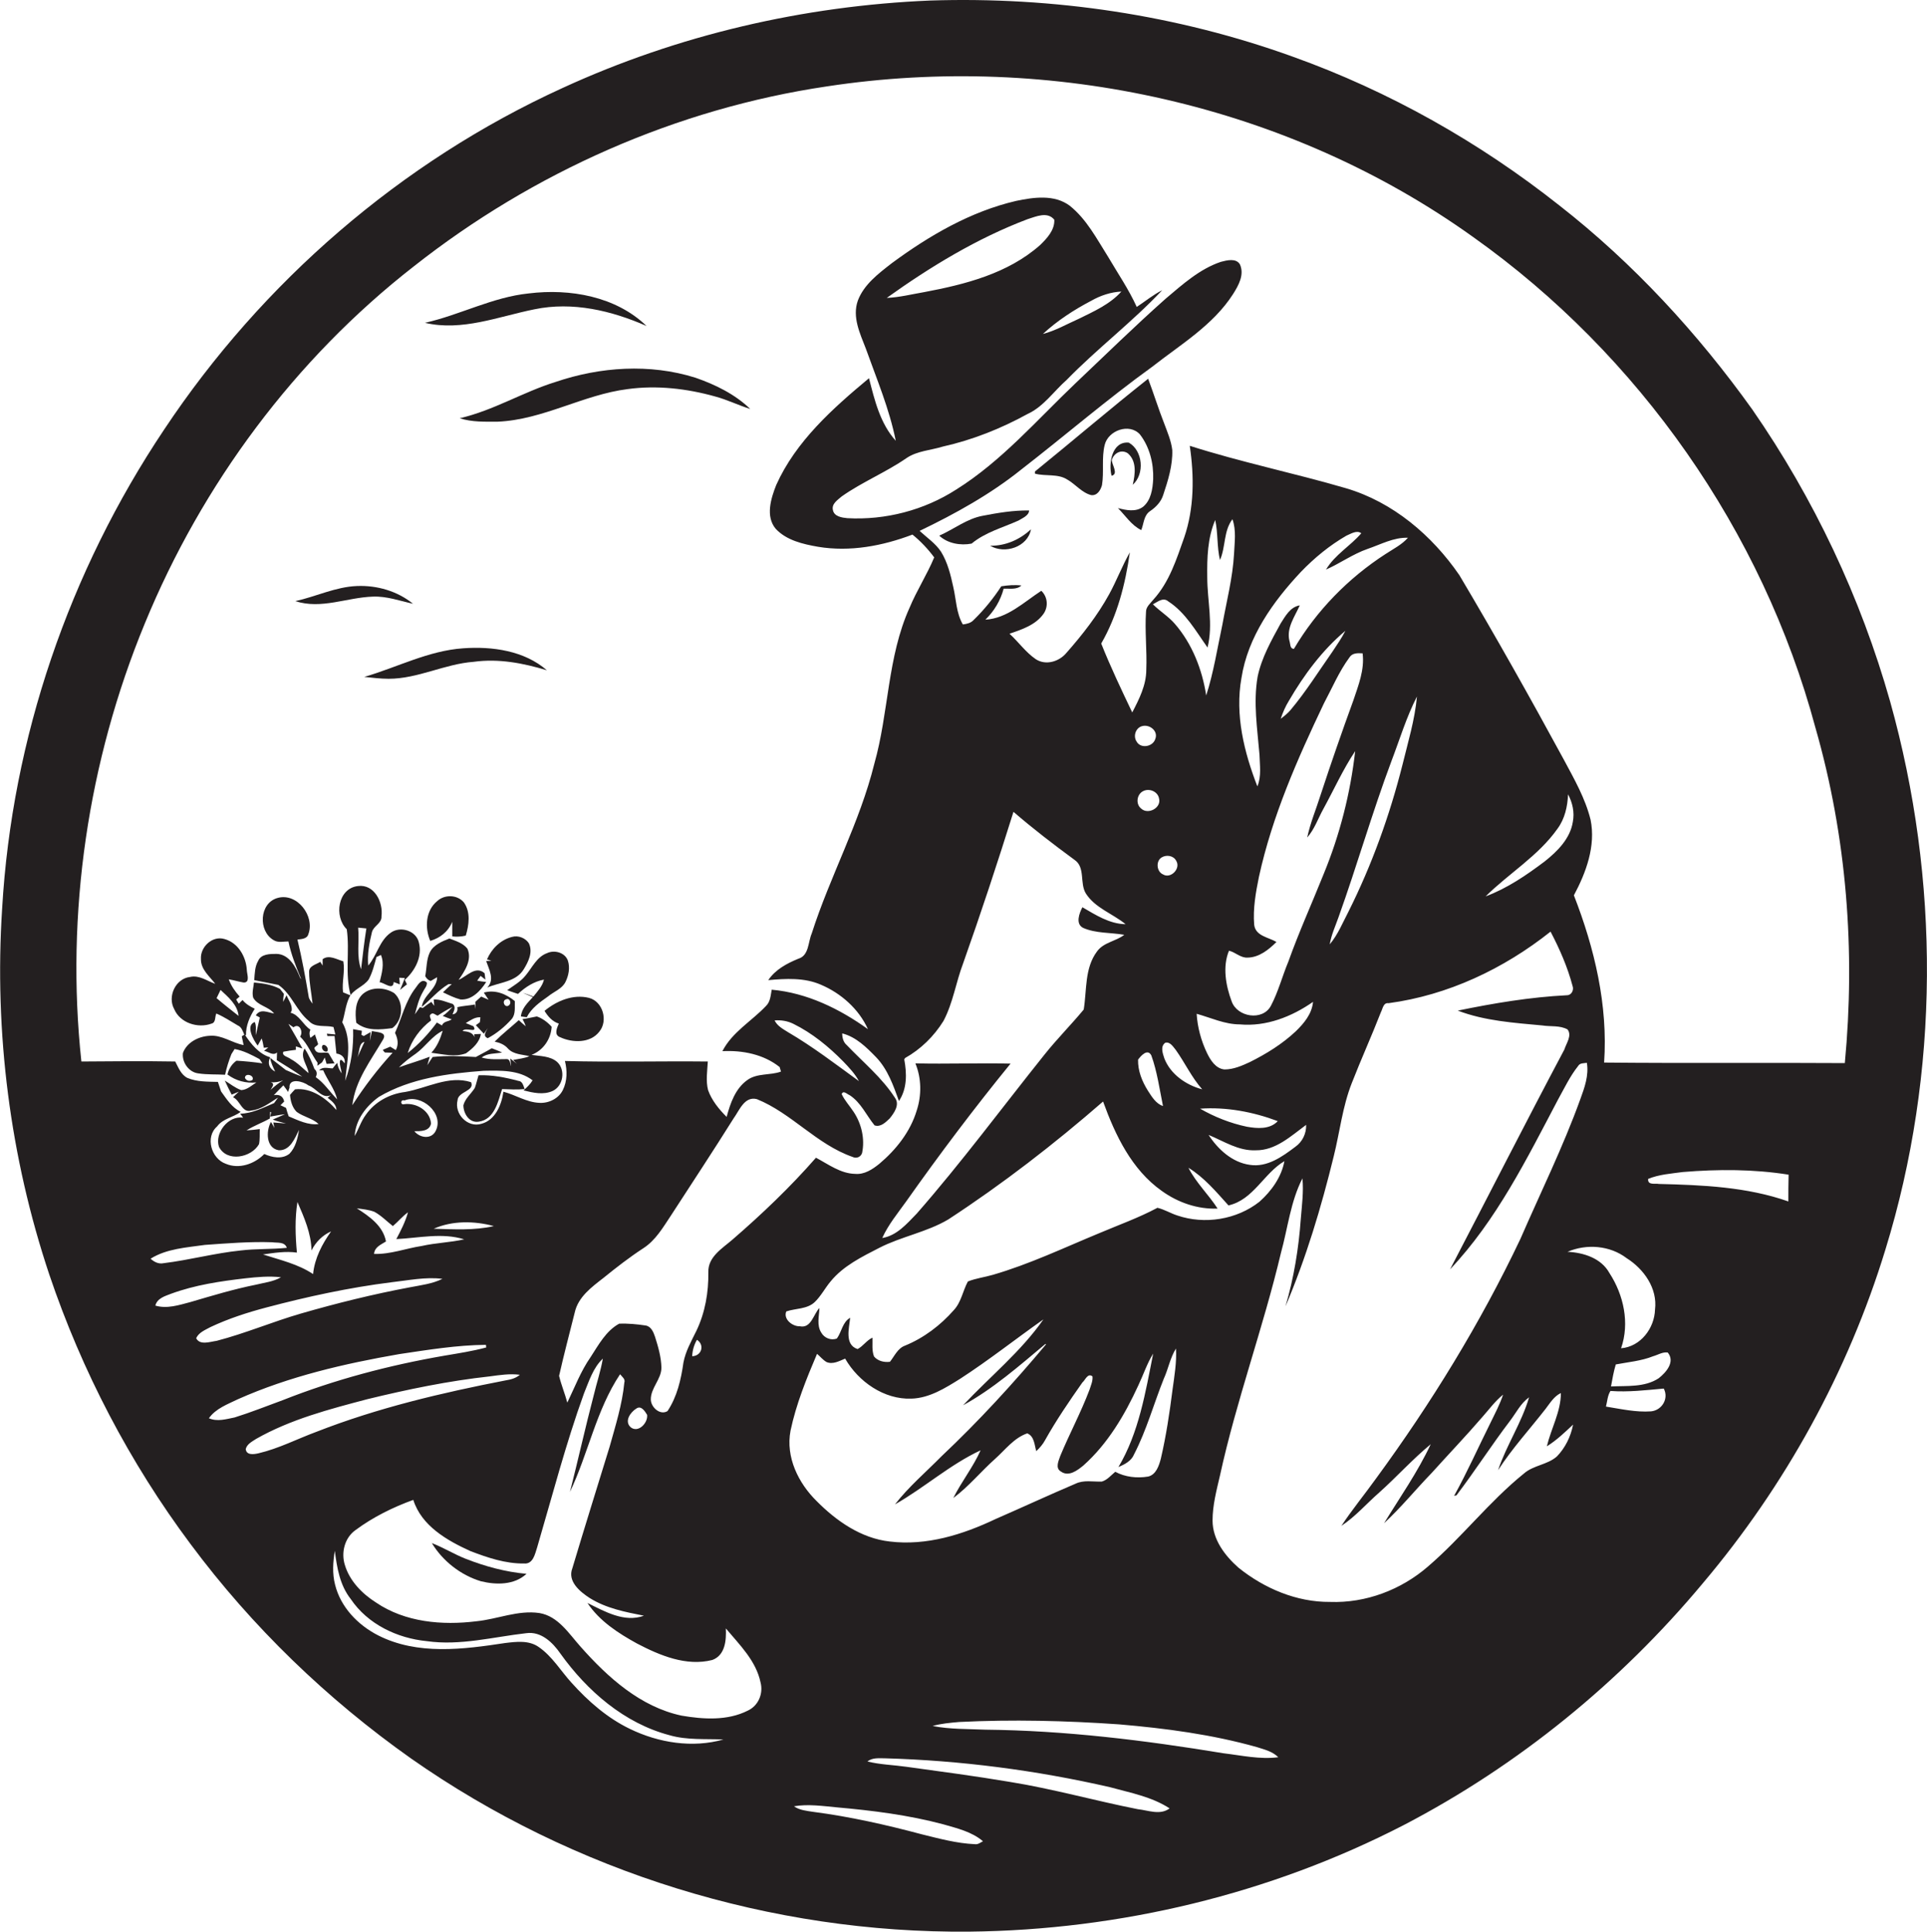 <?xml version="1.0" encoding="utf-8"?>
<!-- Generator: Adobe Illustrator 19.2.0, SVG Export Plug-In . SVG Version: 6.00 Build 0)  -->
<svg version="1.1" id="Layer_1" xmlns="http://www.w3.org/2000/svg" xmlns:xlink="http://www.w3.org/1999/xlink" x="0px" y="0px"
	 viewBox="0 0 726.9 728.8" enable-background="new 0 0 726.9 728.8" xml:space="preserve">
<g>
	<path fill="#231F20" d="M713,264.7c-11.1-39.3-28.8-76.7-52-110.2c-20.6-28.8-44.9-55.2-72.8-77c-30.2-23.9-64.2-43.1-100.5-56.1
		C444,5.6,397.2-1.3,350.9,0.2c-47.8,2-95.2,13-138.7,33C151.3,61,98.9,106.4,61.9,162.1C26.1,215.6,4.5,278.6,0.8,342.9
		c-3,46.6,3,93.7,17.8,138c12.3,36.4,30.3,70.9,53.3,101.7c23.2,31.2,51.5,58.5,83.2,80.9c61.2,42.9,135.9,66,210.6,65.3
		c56.7-0.6,113.4-14.2,163.8-40.2c43.2-22.5,81.6-53.8,112.8-91.2c31.1-36.8,54.8-79.8,68.9-125.9
		C731.8,404.7,731.8,331.9,713,264.7z M112.2,453.5c2.5,5.8,5.2,11.8,5.3,18.3c1.6-3.2,4.2-5.8,7.4-7.2c-3.4,4.8-6.2,10.1-6.8,16.1
		c-5.7-3.8-12.4-5.3-18.9-7.4c4.2-0.6,8.5-1.3,12.8-0.7C111.4,466.2,111.2,459.7,112.2,453.5z M103.3,413.2c1.2-1.3,2.4-2.5,3.6-3.7
		c0.6,0.8,1.2,1.6,1.8,2.5c0.1-0.4,0.3-1.2,0.5-1.6c-0.3-3.9,5.2-2.4,7.1-0.9c3,1,5.2,5.3,8.5,3.7l-1.2,1c1.5,1.2,3.3,2.5,3.3,4.6
		c-3.8-4.4-9.5-8.5-15.6-7.8c-0.5,0.5-1.4,1.5-1.9,2.1c0.2,2.3,0.8,4.7,2.5,6.4c2.6,1.9,5.9,2.4,8.3,4.6c-4,0.5-7.7-1.4-11.3-2.9
		c-0.4-1.1-0.7-2.1-1-3.2c-0.5-0.3-1.6-0.7-2.1-1c0.5-0.5,0.9-0.9,1.4-1.4C106.8,413.7,105.5,412.8,103.3,413.2z M102.1,408.3
		c1.6,0.2,3.2-0.1,4.7-0.7c-1.7,1-3.3,2.3-4.7,3.6C102.6,410.1,103.9,408.9,102.1,408.3z M90.8,471.8c-9.8,1-19.3,3.6-29.1,4.8
		c-1.9,0.4-3.6-0.5-4.9-1.7c6.1-3.8,13.5-4.2,20.5-5.2c8.5-0.6,17-1.3,25.4-1c1.9,0.3,4.7-0.3,5.5,2.1
		C102.4,471.4,96.5,471.1,90.8,471.8z M71.7,491.3c-4.2,1.1-8.7,2.6-13.1,1.3c0.7-2.8,3.7-3.6,6-4.5c9-3.3,18.5-4.7,28-5.8
		c4.4-0.5,8.9-0.9,13.4-0.4c-2.9,1.7-6.2,2-9.4,2.8C88.1,486.4,79.9,488.9,71.7,491.3z M74,504.9c1-2.2,3.4-3.1,5.4-4.2
		c6.8-3.2,13.9-5.5,21.1-7.4c15.5-4.1,31.2-7.5,47.1-9.5c6.4-0.7,12.8-2.1,19.3-1.3c-3.8,1.9-8.2,2.4-12.3,3.2
		c-13.9,2.6-27.6,6-41.1,9.9c-10.7,3.1-21,7.5-31.8,10.3C79.3,506.2,75.4,507.7,74,504.9z M164.4,426.6c-1.6,3.4-6,2.8-8.1,0.2
		c2.3,0,5.7,0.1,6.3-2.9c-0.4-4.9-5.6-7.9-10.1-7.3c-1.5,0.5-1.6-1.9,0.1-1.4C158.9,412.6,167.6,420,164.4,426.6z M186.3,462.6
		c-7.4,1.7-15.2,1.2-22.7,1C170.6,460.5,178.9,460.6,186.3,462.6z M153.9,457.4c-1,3.6-2.7,6.9-4.4,10.1c8.5-0.4,17.3-2.5,25.6,0.1
		c-5.3,1.2-10.7,1.3-16,2.5c-6,0.9-11.8,3.2-18,3c0.2-2.6,2.6-3.5,4.5-4.7c-1.1-5.9-6.3-9.5-11-12.5c2.2,0.3,4.5,0.5,6.6,1.3
		c2.6,1.4,4.7,3.6,7,5.4C150.2,460.9,151.8,458.9,153.9,457.4z M78.8,535.1c2.6-3.7,7.1-5.3,11-7.2c19.3-8.6,40.1-13.4,60.8-17
		c10.8-1.6,21.7-3.4,32.7-3.5c0,0.3,0.1,0.7,0.1,1c-5.2,1.4-10.5,2.2-15.8,3.1c-20.8,3.6-41.3,9-61,16.8c-6,2.2-12,4.6-18.1,6.5
		C85.4,535.4,82,536.5,78.8,535.1z M97.6,548.3c-1.7,0.4-4.7,0.9-4.9-1.6c0.5-1.9,2.4-2.8,3.9-3.8c13-7.4,27.6-11.2,42-15
		c15.2-3.7,30.6-6.9,46.2-8.6c3.7-0.5,7.5-1.1,11.3-0.6c-1.5,1.3-3.4,1.8-5.3,2.1c-24.2,4.7-48.4,10.4-71.4,19.4
		C112.1,542.9,105.2,546.5,97.6,548.3z M237.6,652.3c-8.5-4.1-15.7-10.4-22-17.4c-4.1-4.5-7.3-10-12.4-13.5c-3.7-2.6-8.4-2-12.6-1.5
		c-15.8,2.4-33.1,4.7-48-2.9c-7.6-3.9-14.1-10.6-16.2-19.1c-1.1-4.2-0.8-8.6-0.1-12.8c0.8,6.4,1.9,13,6,18.2
		c6.4,9.5,17.5,14.8,28.7,15.9c12.6,1.8,25.1-1.6,37.5-3c5.6-0.8,10,3.5,12.9,7.7c10.1,14.1,24.1,26.3,41.2,30.8
		c6.6,1.9,13.5,1.3,20.3,1.6C261.3,659.6,248.5,657.6,237.6,652.3z M282.1,645.4c-7.7,3.9-16.8,3.3-25,1.9
		c-15.5-3.3-27.8-14.4-38-25.9c-4.5-5-8.5-11.6-15.6-12.8c-8.1-1.2-15.8,2.3-23.8,3.1c-12.9,1.6-26.9,0.4-37.9-7.1
		c-5.2-3.3-9.9-8.1-11.7-14.1c-1.5-4.7-0.1-10.3,4-13.2c6.6-4.9,14.1-8.6,21.8-11.4c3.1,9.8,12.7,15.3,21.5,19.3
		c6.5,2.5,13.3,4.8,20.3,4.7c3.4,0.3,4.1-3.6,4.9-6c5.7-19.4,10.8-39.1,17.7-58.2c1.9-4.6,3.4-9.6,7.1-13.1
		c-0.8,4.7-2.3,9.1-3.4,13.7c-3.2,12.2-5.9,24.4-9,36.6c6.9-14.5,9.9-30.9,18.9-44.4c0.7,0.9,2.1,1.8,1.6,3.2
		c-0.8,8.2-3.3,16.1-5.5,24c-4.7,15.3-9.5,30.6-14.1,46c-1.9,4.9,2.8,8.8,6.5,11.2c6.2,3.9,13.4,5.3,20.5,6.7
		c-7.4,2.7-14.8-1.6-21.3-4.8c4.5,6.8,11.6,11.4,18.7,15.3c8.6,4.5,18.6,8.7,28.4,6.2c4.9-1.8,5.3-7.5,5.1-11.9
		c5.2,6.2,11.4,12.2,13.1,20.4C288,639.1,286,643.6,282.1,645.4z M322,419.5c-1.5-2.3-3.4-4.3-4.5-6.7c0.6-1.6,2.1,0.1,3,0.4
		c4.3,2.8,6.3,7.6,9.4,11.4c2.3,0.8,4.2-1.2,5.7-2.6c1.7-2.1,3.9-5.2,2-7.8c-4.9-7.6-12-13.4-18.2-19.9c-1.3-1.1-1.7-2.8-1.7-4.4
		c5.2,1.3,9.2,5.3,12.8,9c4.4,4.6,6.5,10.7,8.6,16.5c3.1-4.6,3-10.4,2-15.7l0.3-0.5c5.9-3.3,10.9-8.2,14.5-14
		c3.6-6.8,4.7-14.6,7.4-21.7c6.7-18.9,13-38,19-57.2c7.4,6.4,15.1,12.3,23,18.1c4.2,2.8,1.9,8.8,4.3,12.7c3.5,5.5,10.1,7.6,15,11.6
		c-6.1-0.1-11.3-3.5-16.3-6.4c-1.2,2.3-2.7,6.3,0.3,7.8c4.8,2.1,10.3,1.7,15.5,2.6c-3.2,2.5-7.8,2.8-10.3,6.3
		c-4.7,6.3-3.8,14.5-5,21.9c-4.8,5.8-10.1,11.1-14.8,17c-16,20-31.3,40.7-48.2,60c-3.7,3.8-7.5,8.3-13,9.2c2.3-5.1,5.9-9.4,9.1-13.9
		c12.5-17.7,25.6-35.1,39.3-51.9c-12-0.3-23.9,0.2-35.9-0.1c2.3,5.6,2.4,12,0.5,17.8c-2.4,8-7.8,14.8-14.1,20.1
		c-2.6,2.1-5.6,4.1-9.1,3.8c-5.5-0.1-10.1-3.6-14.8-6.1c-9.7,11.1-20.4,21.3-31.5,30.9c-3.8,3.3-9.3,6.5-9.1,12.3
		c0.1,7.6-1.2,15.2-4.5,22.1c-1.9,3.9-4.1,7.7-4.9,12c-0.9,6.4-2.4,12.9-6,18.3c-2.8,1.7-6.2-1.4-6.3-4.3c-0.1-4.4,4-7.7,4-12.1
		c-0.1-4-1.2-7.8-2.4-11.6c-0.6-1.8-1.5-4-3.6-4.3c-3.3-0.5-6.6-0.8-9.9-0.7c-5,2.7-7.8,8-10.8,12.6c-3.7,5.3-6,11.4-8.8,17.2
		c-0.9-3.4-2.3-6.7-3.1-10.1c1.8-8,3.9-15.9,5.9-23.9c1.3-5.9,6.4-9.6,10.9-13.1c4.8-3.9,9.7-7.7,14.9-11.1c4.7-3,7.5-7.9,10.5-12.4
		c7.9-12.2,15.9-24.3,23.6-36.6c2.2-3,4.1-8.5,8.8-7.3c13.1,5.3,22.6,17.1,36.1,21.8c1.4,0.7,3.1,0.1,3.6-1.5
		C326.3,429.7,325,424,322,419.5z M297.2,389.4c-1.9-1.2-4-2.3-5-4.4c2.4-0.2,4.9,0.2,7.1,1.3c7.1,3.5,13.3,8.6,18.8,14.2
		c2.2,2.3,4.4,4.6,5.9,7.4C315.2,401.5,306.6,394.9,297.2,389.4z M261.1,511.7c0.1-2.2,0.7-4.3,1.8-6.2
		C265.9,507.4,264.7,511.6,261.1,511.7z M237.9,538.5c-2.5-2.3-0.1-5.7,2.2-7.1c1.8-1.2,3.2,1.1,4,2.4
		C244.5,536.8,240.8,540.8,237.9,538.5z M296.6,494.8c3.5-1.2,7.8-0.8,10.7-3.5c2.4-2.3,3.9-5.3,6-7.8c4.8-5.9,11.8-9.3,18.4-12.7
		c8.4-4.3,17.9-5.9,26-10.7c20.5-13.4,39.9-28.4,58.4-44.5c4.6,12.7,10.8,25.7,22.1,33.7c6.1,4.4,13.5,7,21.1,6.7
		c-3.4-5.3-8.1-9.7-11-15.4c5.9,3.6,10.5,9.1,15.1,14.2c9.4-2.1,13.3-12.1,21.1-16.7c-1.1,6-4.9,11.3-9.4,15.3
		c-8.6,6.8-20.7,8.7-31,5.2c-2.5-0.8-4.9-2.3-7.5-2.9c-7.1,3.8-14.7,6.5-22,9.6c-13.3,5.5-26.3,11.7-40.1,15.7
		c-3.1,0.9-6.4,1.3-9.4,2.5c-1.9,3.5-2.5,7.8-5.3,10.8c-5,5.7-11.3,10.5-18.4,13.4c-2.8,1-4,4-5.7,6.1c-2.2,0.3-4.6-0.3-6-2
		c-0.9-2.3-0.5-4.8-0.6-7.1c-2.2,1-3.5,3.2-5.6,4.3c-5-1.6-3.2-7.9-2.8-11.8c-2.9,1.6-3.2,5.3-5,7.8c-2.2,0.9-4.8-0.2-5.9-2.2
		c-1.8-2.8-0.8-6.2-0.7-9.3c-2.3,2.4-3.1,7.8-7.4,6.9C298.9,500.5,295.4,497.7,296.6,494.8z M455.4,217.8c-0.1-7.3,0.1-14.8,3-21.6
		c1.1,5,0.6,10.1,1.8,15.1c2.2-5,1.3-10.9,4.7-15.4c1.5,4.2,0.8,8.7,0.6,13.1c-0.5,9-2.8,17.8-4.4,26.7c-1.9,8.9-3.3,18-6.1,26.7
		c-1.5-9.8-5.3-19.5-11.8-27c-2.4-2.8-5.7-4.8-8.3-7.4c1.8-0.9,3.8-2.8,5.8-1.1c6.5,4.2,10.4,11.2,14.8,17.4
		C457.7,235.6,455.4,226.6,455.4,217.8z M515.9,207.1c5-1.7,9.8-4.4,15.2-4.2c-2.3,2.6-5.5,4.2-8.4,6.1
		c-14.1,9.1-26.1,21.4-34.6,35.8c-1.6,0-1.3-1.9-1.7-3c-1.2-4.9,2-9.1,3.9-13.4c-3.6,0.6-5.4,4-7.2,6.8c-3.5,6.4-7.2,12.9-8.7,20.1
		c-1.7,9.8-0.1,19.7,0.7,29.4c0.1,4,0.8,8.2-0.8,12c-5-12.9-8.5-27-6-40.9c2.4-15.5,11.9-28.8,22.4-40c5.1-5.3,10.8-10,17.2-13.7
		c1.7-0.7,3.9-2.2,5.6-0.9c-4.1,4.8-10,8.1-13.3,13.7C505.6,212.5,510.4,209,515.9,207.1z M534.5,262.8c-0.8,8.8-3.4,17.3-5.5,25.9
		c-4.8,19-11.5,37.6-20.3,55.2c-2.2,4.2-4,8.7-7.1,12.4c0.6-3.6,2.1-6.8,3.3-10.2c7-19.5,12.7-39.5,20-59
		C528,279,530.5,270.6,534.5,262.8z M507.5,238c-1.4,2.8-3.2,5.3-4.9,7.9c-5.2,7.4-10,15.1-15.8,22c-1.1,1.3-2.4,2.3-3.7,3.3
		c0.8-2.4,1.8-4.7,3.1-6.8C491.9,254.6,498.8,245.3,507.5,238z M470.7,361.3c4.3-0.1,7.9-3,10.8-5.9c-3-1.8-7.9-2.2-8.4-6.5
		c-0.5-6.1,0.6-12.2,1.8-18.1c5-22.9,14.5-44.4,24.5-65.4c3.1-5.8,5.7-12,9.6-17.3c1.1-1.8,3.1-1.7,5-1.6c0.8,6.2-1.6,12.1-3.5,17.8
		c-4.3,11.8-8.4,23.6-12.3,35.5c-1.7,5.4-3.9,10.6-5.1,16.2c2.8-3.2,4.1-7.2,6.1-10.8c4-7.3,7.4-14.9,12-21.8
		c-1.8,15.9-5.8,31.6-11.9,46.4c-4.4,11-9.3,21.8-13.3,33c-2.3,5.5-3.8,11.4-6.6,16.7c-3.1,5.8-12.7,4.3-14.8-1.7
		c-2.2-5.9-3.5-13.1-1-19.1C466.1,359.3,468,361.5,470.7,361.3z M430.5,305.1c-2.2-1.7-1.7-5.4,0.7-6.6c2.3-1.2,5.5,0.1,6,2.7
		C438.2,304.8,433.1,307.5,430.5,305.1z M438.2,323.5c1.8-1.1,4.5-0.7,5.5,1.3c1.8,2.9-2.1,6.9-5,5.1
		C436.3,328.9,435.9,324.9,438.2,323.5z M434.3,398.2c2.2,6.1,3.1,12.7,4.4,19.1c-2.7-0.9-4.2-3.5-5.7-5.8
		c-2.2-3.5-3.8-7.5-3.7-11.7C430.4,398.3,432.9,395.5,434.3,398.2z M439.6,393.4c1.8-0.4,2.9,1.5,3.9,2.7c3.5,4.9,6,10.4,10,14.9
		c-6.1-1.6-12-5.7-14.3-11.7C438.6,397.4,437.6,394.8,439.6,393.4z M482,423c-3,3.2-7.8,2.8-11.7,2.1c-6.2-1.3-12.2-3.7-17.6-6.8
		C462.6,417.6,472.7,419.5,482,423z M473.7,434c7.5,0.1,13.3-5.4,19-9.6c0.1,3.3-1.4,6.4-4.1,8.3c-4.9,3.7-10.6,7.8-17.1,6.8
		c-6.7-0.9-12.1-5.9-15.6-11.3C461.7,430.6,467.2,434.3,473.7,434z M488.8,389.1c-5.1,4.8-11.1,8.5-17.3,11.6
		c-3,1.4-6.2,2.8-9.6,2.8c-3.3-0.3-5.3-3.5-6.6-6.2c-2.2-4.6-3.6-9.7-3.9-14.8c5.4,1.5,10.6,4,16.3,4c9.9,0.9,19.6-2.9,27.6-8.5
		C494.9,382.5,491.9,386.1,488.8,389.1z M435.8,278.8c-0.9,3-5.6,3.8-7.1,0.9c-1.3-2-0.3-5,2-5.7C433.6,273.1,437,275.8,435.8,278.8
		z M298.2,539.8c2.1-10,6-19.6,10-29c1.2,1,2.2,2.3,3.6,3.1c2.4,1,4.8-0.4,7-1.3c5,8.7,14.7,15.5,25,15.1c6.8-0.2,12.8-4,18.4-7.5
		c10.8-7,20.9-15,31.4-22.4c-8.5,12.2-20.2,21.6-30.3,32.4c11.3-6.2,21.1-14.8,31-23.1l0.3,0.1c-12.4,14.8-25.4,29-39.4,42.2
		c-5.9,6-12.4,11.5-17.6,18.2c11.1-6.3,20.7-15,32.3-20.4c-2.8,6.3-7.2,11.8-10.3,18c5.8-4.3,10.4-10,15.8-14.8
		c3.8-3.4,7.1-7.9,12.1-9.6c2.7,1.1,2.7,4.4,3.4,6.7c1.3-1.2,2.5-2.6,3.3-4.1c4.2-7.5,9.1-14.7,14.1-21.8c1.1-0.9,2-3.7,3.8-2.3
		c0.2,1.7-0.6,3.4-1.1,5c-3.2,8.5-7.5,16.5-11,24.9c-0.6,1.8-2.1,4.7,0.2,6c2.9,2.1,6.2-0.4,8.5-2.3c9.2-8.2,15.6-19.1,20.7-30.2
		c1.9-4,3.3-8.3,5.6-12c-2.9,14.6-5.4,29.9-13.1,42.8c2.4-1,4.9-2.3,5.9-4.8c4.7-9.1,7.4-19,11.2-28.5c1.7-3.7,2.4-7.9,4.6-11.4
		c0.3,5.2-0.6,10.4-1.3,15.5c-1.1,8.7-2.4,17.4-4.4,26c-0.7,2.7-1.8,6.1-4.8,6.8c-4.2,0.7-8.7,0.2-12.4-1.8c-1.6,1.3-3,3.1-5.1,3.7
		c-3.3,0.1-6.8-0.7-9.9,0.8c-10.1,4.3-20,8.9-30.1,13.3c-12.4,5.9-26.1,10.2-40,8.5c-10.8-1.2-20.2-7.8-27.6-15.3
		C301.2,559.6,296.3,549.8,298.2,539.8z M367.7,695.8c-6.8-0.3-13.4-2.1-19.9-3.7c-13.5-3.6-27.2-6.7-41.1-8.5
		c-2.5-0.4-5.1-0.6-7.2-2.1c5.3-0.9,10.8-0.1,16.1,0.4c13.5,1.2,27.1,2.9,40.2,6.4c5.2,1.5,10.8,2.8,15,6.4
		C369.8,695.2,368.9,696,367.7,695.8z M429.2,682.6c-16.2-3.2-32.1-7.7-48.3-10.3c-13-2.2-26-3.9-39-5.7c-4.9-0.7-9.9-0.8-14.7-2
		c1.9-1.5,4.3-1.2,6.5-1.2c28.6,0.8,57.1,4.5,85,10.9c7.6,2.1,15.8,3.6,22.5,8C437.6,685,433.1,683,429.2,682.6z M461.5,661.5
		c-29.7-4.9-59.7-8.6-89.8-8.9c-6.6-0.3-13.4-0.1-19.9-1.4c3.2-0.9,6.6-1.2,10-1.5c20.1-1,40.3-0.5,60.4,0.9c17.5,1.5,35,3.8,52,8.6
		c2.8,0.9,5.8,1.6,8,3.8C475.2,663.9,468.3,662.3,461.5,661.5z M587.3,549.5c-3.6,3.2-8.9,3.3-12.5,6.5
		c-13.1,10.6-23.4,24.1-36.1,35c-10.1,8.8-23.5,13.9-37,13.4c-12.6,0.1-24.8-5.1-34.5-12.9c-5.1-4.5-9.8-10.6-9.8-17.8
		c0-5.8,1.5-11.4,2.8-17c6.2-28.4,16.3-55.7,23-84c2.6-9.4,3.6-19.3,8.1-28.1c0.5,5-0.2,10.1-0.6,15.1c-0.8,11.2-2.6,22.4-5.8,33.2
		c7.8-18.3,13.5-37.4,18.2-56.6c2.3-9.2,3.3-18.7,6.8-27.6c3.5-9,7.5-17.8,11-26.8c0.7-1.3,0.9-3.7,2.9-3.4c22.4-3,43.5-13,61.1-27
		c3.4,6.5,6.4,13.3,8.3,20.5c0.6,1.5-0.4,3.5-2.1,3.5c-13.9,0.7-27.6,3-41.2,5.8c10.2,3.9,21.2,4.6,31.9,5.6
		c3.1,0.5,6.6-0.1,9.5,1.5c1.8,2.3-0.5,5.3-1.2,7.6c-14.6,27.5-28.7,55.3-43.1,82.9c17.5-18.5,28.9-41.6,40.7-64
		c2.4-4.3,4.5-8.8,7.6-12.7c0.7-1.2,2.1-1,3.3-1.2c0.8,4.8-0.9,9.4-2.5,13.8c-6.5,18-15,35.2-22.6,52.7
		c-15.1,31.8-33.6,61.9-54.4,90.3c-4.3,6-9,11.7-13.1,17.9c5.3-3.5,9.5-8.4,14.3-12.6c6.6-5.9,12.5-12.5,19.4-18.2
		c-4.9,10.5-11.6,20-17.6,29.8c6.4-5.9,11.9-12.7,18-19c6.3-7,12.9-13.9,19.1-21.1c2.5-2.8,4.8-6,7.8-8.4c-1.2,3.6-3,7-4.7,10.5
		c-4.6,9.2-8.8,18.7-13.8,27.7c0.2-0.1,0.7-0.2,0.9-0.2c7-9.2,13.2-18.9,20.2-28.1c2.3-3,4-6.6,7.2-8.9c-2.8,9.6-8.5,18-11.7,27.5
		c5.3-8.2,11.9-15.4,17.9-23.1c1.7-2.2,3.2-4.8,5.8-6c0,7-3.7,13.4-5.3,20.1c3.7-2.3,6.8-5.3,9.9-8.2
		C592.5,542.1,590.4,546.3,587.3,549.5z M560.4,338.2c8.8-8.7,19.9-15.3,27.1-25.5c2.8-3.8,3.8-8.4,4-13c1.7,3.2,2.5,6.8,1.8,10.4
		c-1,6.3-5.8,11.1-10.6,14.9C575.8,330.2,568.5,335.2,560.4,338.2z M591.3,472.3c7.2-3.1,16-2.4,22.3,2.4
		c6.5,4.1,11.7,11.4,10.7,19.4c-0.2,7-5.4,14-12.8,14.6c3.3-9.5,1-20.1-4.4-28.4C604,474.7,597.4,472.6,591.3,472.3z M622.8,532.5
		c-5.7,0.4-11.4-0.9-17-1.8c0.5-2,0.6-4.2,1.7-5.9c6.7,0.5,13.4-0.3,20.1-0.9C629.6,527.7,626.9,532.1,622.8,532.5z M625.7,520
		c-5.3,3.5-12,2.8-18,3.1c0.5-2.8,1-5.6,1.8-8.3c4.7-0.9,9.6-1.3,14.1-3.1c1.8-0.5,3.6-1.7,5.5-1.4C632,513.8,628.5,517.8,625.7,520
		z M674.6,453.3c-15.6-5.5-32.4-6.2-48.8-6.6c-1.5-0.3-4.3,0.6-4.1-1.9c4.1-1.7,8.7-2,13.1-2.6c13.3-1.1,26.7-1.1,39.9,1
		C674.6,446.7,674.6,450,674.6,453.3z M695.9,401.1c-30.3-0.2-60.5,0.1-90.8-0.2c1.5-21.6-3.6-43.1-11.4-63.1
		c4.6-8.6,8.3-18.6,6.3-28.5c-2-8.1-6.2-15.4-10.1-22.7c-12.7-23.4-25.8-46.7-39.4-69.6c-10.3-15-25.1-27.6-42.8-32.8
		c-19.5-5.7-39.5-9.8-58.9-16c1.7,11.5,1.7,23.5-2.1,34.6c-2.9,8.2-5.6,16.8-11.6,23.4c-1.1,1.4-2.8,2.7-2.8,4.6
		c-0.5,7.3,0.4,14.6,0.1,21.9c0,5.8-2.7,11.1-5.3,16.1c-4.1-8.6-8.2-17.2-11.7-26c6.1-10.6,9.1-22.4,10.8-34.4
		c-2.9,5.1-5,10.7-7.8,15.8c-4.4,8-10.1,15.3-16.1,22.1c-2.7,3.3-7.8,4.9-11.6,2.4c-3.8-2.6-6.5-6.5-9.9-9.6
		c4.7-1.6,9.9-3.3,12.9-7.6c1.8-2.7,1.5-6.3-0.9-8.6c-6.6,4.3-12.8,10.4-21.1,10.9c3.3-3.2,5.7-7.2,6.9-11.7
		c2.2-0.1,4.9,0.5,6.7-1.2c-2.5-0.3-5.1-0.1-7.6,0.3c-3,4.6-6.5,8.9-10.4,12.7c-1.1,1.2-2.6,1.5-4.1,1.7c-2.5-4.3-2.5-9.4-3.6-14.1
		c-1-4.6-2.1-9.2-4.6-13.3c-2.1-3.2-5.3-5.3-8.1-7.9c13.5-6.5,26.7-13.8,38.4-23.2c16.5-12.8,32.4-26.5,49.3-38.7
		c10.7-8.4,23-15.7,30.5-27.4c2.1-3.3,4.4-7.4,2.6-11.3c-1.5-2.4-4.9-1.5-7.2-0.9c-8,2.7-14.4,8.5-20.8,13.9
		c-11.6,10.3-22.7,21.2-34,31.9c-14.5,13.8-27.9,29.4-45,40.1c-12.1,7.8-26.7,11.6-41.1,10.8c-2-0.2-4.9-0.6-5.4-3
		c-0.6-2.4,1.7-3.8,3.3-5.2c7.8-5.5,16.7-9.1,24.5-14.5c4-2.7,9.1-2.9,13.6-4.3c11.2-2.5,22-6.8,32-12.3c6.1-2.8,9.9-8.6,14.8-12.9
		c11.5-11.8,24.7-21.8,36-33.8c-3.4,1.7-6.4,4.2-9.6,6.3c-3-6.6-7.1-12.6-10.8-18.9c-4.3-6.8-8.1-14.2-14.5-19.3
		c-5.8-4.3-13.5-3.2-20.2-1.8c-17.2,4-32.8,13.1-46.9,23.5c-5,3.9-10.5,8-12.8,14.1c-2.2,6.2,0.8,12.4,3,18.1
		c4.1,11.5,8.9,22.8,11.3,34.8c-5.9-6.5-8-15.4-10.1-23.6c-13.7,11.4-27.6,23.8-35,40.3c-2,5.1-4.1,11.8-0.2,16.5
		c4.1,4.4,10.3,5.8,16,6.8c12,2,24.3-0.3,35.6-4.6c3.1,2.5,5.9,5.5,8.2,8.6c-2.7,6.5-6.6,12.5-9.3,19c-8.4,18.6-7.8,39.5-13.3,58.9
		c-5.5,22.2-16.7,42.4-23.6,64c-1.4,3.2-1,8.3-5,9.5c-4.4,1.8-8.7,4.1-11.4,8.1c6.6-0.6,13.6-1,19.8,1.7c7.6,3.2,14.4,9.2,17.8,16.8
		c-10.7-7.7-23-13.7-36.3-14.9c-0.4,2.2-0.5,4.6-2.2,6.2c-5.4,5.7-12.7,9.8-16.4,17c7.6-0.4,15.6,1.2,21.6,6
		c0.1,0.4,0.4,1.3,0.5,1.7c-4.1,1.5-9,0.5-12.7,3.2c-4.5,3.2-6.4,8.7-7.8,13.9c-2.9-2.9-5.6-6.2-7-10.1c-0.9-3.5-0.3-7.2-0.1-10.8
		c-18-0.2-35.9,0.3-53.9-0.2c0.9,3.6,0.9,7.6-0.8,11c-1.6,3.2-5.3,5-8.8,4.8c-4.9-0.2-9-3-13.6-4.2c-0.7,4.9-3,10.7-8.3,12.1
		c-5.2,1.6-10.3-3.7-9-8.9c0.2-3.3,6.6-3.4,5.1-6.8c-8.5-2.7-16.7,2.3-24.9,3.7c-5.8,0.7-11.4,3.7-14.8,8.6c-1.8,2.4-2.7,5.4-4.2,8
		c0.3-6.1,4.4-11.4,9.2-14.8c11.9-7,26-8.8,39.5-9.8c6.2-0.1,13.2-0.4,18.4,3.6c-0.9,1.5-2.1,2.6-3.4,3.8c3.6,0.9,7.5,1.8,11,0.2
		c4-1.9,4.9-7.9,1.7-10.9c-2.6-2.3-6.4-2.2-9.7-2.7c4.4-1.7,7.3-5.9,7.6-10.6c-1.5-1.7-3.5-3.2-5.6-3.9c-1.8,0.3-3.6,0.8-5.4,1
		c0.5,0.9,0.9,1.7,1.2,2.7c-0.9-0.8-1.8-1.5-2.6-2.3c-3,2.7-6.2,5.2-9.1,8.1c1.9,0.4,3.7,1.1,5,2.6c2.1,2.3,5.4,2.2,8.1,2.9
		c-1.9,0.8-4,1-6.1,1.4c0.4,0.5,0.9,1,1.4,1.5c-0.6-0.5-1.8-1.5-2.5-2l0.3,2.9c-0.4-1-0.3-2.8-1.8-2.7c-3.1,0-6.3,0.3-9.3-0.6
		c2.1-1.7,5.1-1.4,7.7-1.9c-1.3-0.6-2.6-1.1-3.9-1.6c-2,1.2-4,2.2-6,3.3c-5.4-0.3-10.9-0.6-16.3,0c-0.7,1-1.3,2-2,3.1
		c0.2-0.8,0.7-2.4,0.9-3.2c-3.8,1.5-7.8,2.6-11.6,4c2-2,4.1-3.6,6.4-5.2c3.6-2.6,6-6.6,10.1-8.6c-0.9,3-2.1,6-4.3,8.3
		c4.3,0.5,8.9,1.8,13.1,0.2c2.5-1.8,5.1-4.1,5.6-7.3l-2.5,0.1c0,0.3,0,0.9,0.1,1.2c-0.7-2-2.7-2.2-4.5-2.4c1-1.7,5.8,1.1,4.1-1.8
		c-0.7-0.3-2.2-0.9-2.9-1.2c1.7-1,3.4-2.3,5.5-2.2c0,0.5-0.1,1.5-0.2,1.9l-1.5,1.1c1,1.1,2,2.1,3,3.2c0.4-0.5,1.1-1.5,1.5-2.1
		c-0.6,1.2-2.1,3,0,3.8c3.4-1.8,6.4-4.3,9-7.2c1.6-1.9,1.1-4.5,1.2-6.8c-3.3-2.7-7.4-4.4-11.7-3.2c0.6,0.9,1.2,1.8,1.8,2.7
		c-0.9-0.4-1.9-0.8-2.8-1.2c-0.5,0.5-1.7,1.5-2.2,2c0,0.9,0.1,1.8,0.1,2.7l-0.3-1.7c-2.2,0.4-4.5,0.5-6.6,1c0.3,1.3-0.3,2.6-1.8,2.7
		c0.5-1.2,1.4-2.8,0.1-3.9c-2.4-0.7-4.6-1.8-7.2-1.7c0.1,0.6,0.1,1.8,0.2,2.4c-0.3-0.4-0.8-1.1-1.1-1.5c-1.1,0.7-2.2,1.5-3.2,2.3
		c-0.3-0.1-0.8-0.2-1.1-0.3c-0.5,0.7-1.4,2-1.9,2.7c0.8-2.9,1.5-5.9,3.1-8.6c0.5-1.1,1.6-2.1,1.4-3.4c-1.8-1.7-3.2,0.6-4.2,2
		c-3.9,5-5.2,11.3-7.8,17c1,2,1.5,4.3,0.3,6.5c-0.7-0.4-1.4-0.9-2.1-1.3c-0.9,0.4-1.8,0.8-2.8,1.2c0.1,0.1,0.3,0.5,0.4,0.6l0.4,0.4
		c0.7,0,2.2,0.1,2.9,0.1c-5.6,6.1-10.7,12.8-15.2,19.8c1.1-9.4,7-16.9,11.6-24.8c1.7-2.9-2.4-2.7-4.2-3.2c-0.3,1.3-0.5,2.5-0.8,3.8
		c0.1-0.8,0.2-2.5,0.3-3.4l-2.6,1.5c-0.2-0.1-0.7-0.4-0.9-0.5c0.1-0.4,0.2-1.1,0.2-1.5c-1.1-0.2-2.2-0.4-3.3-0.6
		c0.2,6.6-0.7,13.4-3,19.5c0.7-7.3,2.7-15.4-1.1-22.1c1-3,1.2-6.3,2.6-9.3c1.5-3.2,5.5-4.1,7.4-6.9c1.4-2.6,2.1-5.5,2.9-8.4
		c0.4-0.2,1.3-0.6,1.7-0.8c1.4,3.4,0.3,6.9-0.5,10.3c1.7,0.1,5.2,3.3,5.3-0.1c0.8,0.3,1.5,0.6,2.3,0.9c0-0.6-0.1-1.9-0.2-2.5
		l2.1,0.1c-0.4,1.1-1.3,3.4-1.8,4.5c0.6-0.5,1.9-1.6,2.6-2.1c-0.2-0.4-0.6-1.3-0.8-1.7c3.9-3.5,6.7-8.8,5.3-14.1
		c-1-4.5-7-6.3-10.6-3.7c-4.3,3-5.2,8.6-8.5,12.4c-0.4-4.3,0.4-8.5,1.4-12.6c0.6-2.4,3.8-3.3,3.6-6c0.7-5.3-2.7-12.2-8.9-11.4
		c-7.6,0.9-9.1,11.5-4.2,16.3c1.2,8.3-0.8,16.9,1.5,25c-0.7-0.3-2.2-0.9-2.9-1.2c-0.5-3.9,0.8-7.8,0.1-11.7
		c-2.5-0.7-5.4-2.6-7.8-0.8c0,0.6,0,1.8,0,2.4c-0.2-0.3-0.7-1.1-0.9-1.4c-1.5,1-4.3,1.5-4.2,3.8c0,4,0.9,8,1.3,12
		c-0.6-0.9-1.4-1.7-1.5-2.9c-1.2-7.1-2.5-14.2-4.2-21.3c1.4-0.2,3.6-0.2,4.1-2c2.6-6.8-4.2-15.8-11.6-13.7
		c-6.9,1.9-7.4,12.5-1.5,15.9c1.7,1.1,3.8,0.5,5.6,0.5c1,4.9,2.9,9.6,4.8,14.2c-0.1-0.1-0.3-0.3-0.4-0.5c-1.5-3.9-4.1-8.9-8.9-9
		c-2.4,0-5.8,0-6.9,2.6c-1.3,2.2-1.3,4.8-1.5,7.3c3,0.6,6.1,1.2,9.1,1.8c5,3.4,6.8,9.8,11.5,13.6c2.4,2.7,6.3,1.5,9.3,2.3
		c0.2,0.7,0.5,2.1,0.7,2.8c-0.8-0.1-2.4-0.2-3.2-0.3c0,0.2,0.2,0.7,0.2,0.9c0.7,0,2,0,2.7,0c0.2,2.2,0.5,4.4,0.7,6.6
		c1.9,0.2,3.5,1.6,3.1,3.7c-0.4-0.5-1.6-2.2-1.8-0.7c-0.1,1.5,0.5,3,0.7,4.5c-0.9-1.2-1.5-2.6-1.7-4c-0.6,0.7-1.2,1.4-1.7,2.1
		c-1.7,0-3.7-0.8-5.1,0.7h1.5c1.6,3.7,4.3,7,5.3,11c-2.8-2.8-4.9-6.2-8.1-8.4c0.6-1.2,0.5-2.2-0.5-3.1c-1-2.7-2.1-5.3-3.7-7.7
		c-1.9,3.4,1.1,6.1,1.5,9.3c-2.2-1.8-4.2-4-6.7-5.3c-0.9-0.8-3.6-1.2-2.8-2.8c1.5-0.3,3.1-0.5,4.7-0.7l0-1.3
		c0.6,0.2,1.8,0.6,2.5,0.8c-1.7-3.1-3.5-6.2-5.3-9.3c0.5,0.3,1.4,1,1.9,1.3c2.3-1.8,3.8,1.8,2.5,3.5c2.9,2.8,4.3,6.7,6.6,9.9
		l-0.1,1.1c0.5-0.3,1.4-1,1.8-1.3c0.3-0.5,0.8-1.4,1-1.8c0.2,0.8,0.5,1.6,0.7,2.4c1-0.1,2-0.1,3-0.2c-0.6-1-1.7-2.9-2.3-3.9
		c-1.6-0.5-4.3,0.7-5.1-1.3c-0.8-1,1-1.3,1.2-2.1c-0.3-0.9-0.9-2.7-1.2-3.6l-1.7,1.3c-0.4-1-0.5-2.1,0-3.1c-2.8-1.8-4.2-5.6-7.5-6.4
		c0.1-0.2,0.3-0.5,0.4-0.7c0.4-2.2-1.2-4-1.9-5.9c-0.4,0.8-0.8,1.6-1.3,2.5c0-1,0.1-2,0.3-3c-0.4-0.5-1.1-1.4-1.5-1.9
		c-3-1.6-6.4-2.1-9.8-2.4c-0.2,1.9-0.8,3.8-0.3,5.7c1.7,3.1,5.8,3.3,7.9,6c-2.4-0.4-5.2-2-6.9,0.7c0.4,0.2,1.2,0.6,1.5,0.8
		c-0.5,2.2-1,4.5-1.5,6.7c-0.1-1.7,0.3-3.5-0.4-5c-3.6,1.3-0.5,6.8,1.1,8.9c0.5-0.9,1-1.8,1.5-2.7c0.4,1.1,0.6,2.3,0.8,3.5l1.7-0.1
		c-0.5,0.4-1.1,0.9-1.6,1.3c1.6,0.2,3.3,2,4.9,0.6c0,1-0.1,2-0.1,2.9c3.2,2,6.5,4,9.6,6.2c-2.1-0.7-4.1-1.6-6.2-2.5
		c-2-1.5-3.9-3.1-5.9-4.6c0.3,1.9,1.1,3.5,1.9,5.2c-2.2-1.1-3-3-1.9-5.4c-4.2-1.2-7.3-5.1-9.6-8.6l-1.1,0.7c0.2,0.8,0.5,2.5,0.7,3.3
		c-4.4-0.8-8.2-3.9-12.8-3.5c-4.1,0.2-8.6,2.4-10.1,6.5c-0.4,3.5,2.2,7.3,5.9,7.7c3.3,0.5,6.6,0.3,10,0.5c0.6-2.7,1.4-5.3,2.4-7.8
		c0.3-0.5,0.9-1.4,1.2-1.9c3.4,0.6,6.4,2.2,9.4,3.8c0.3,0.4,0.8,1.2,1.1,1.6c-3.3-0.5-6.5-0.8-9.8-1c-1.8,1.3-2.9,3.1-3.4,5.2
		c3.2,2.4,7,3.4,10.9,3c-1.7,1.1-3.5,2.8-5.7,2.9c-2.3-0.8-4.2-2.4-6.2-3.6c0.8,1.8,1.7,3.6,2.6,5.3c0.7-0.3,2-0.8,2.7-1.1
		c-0.8,0.7-1.5,1.4-2.2,2.1c2.7,1.1,3.4,6.1,6.9,5c3.8-0.4,6.9-2.9,10.1-4.9c-0.4,0.5-1.1,1.6-1.5,2.1c-4.1,1.7-8.2,3.9-12.8,4
		c0.4,0.5,0.8,1,1.1,1.5c-5.6-0.9-10.8,5.8-9.1,11c3,5.9,12.2,4.1,15.1-1c0.4-1.9,0.2-3.8,0.3-5.7c-1.7,0.2-3.3,0.4-5,0.5
		c2.8-1.8,6-2.9,8.8-4.5c0-0.6,0.1-1.8,0.1-2.5c0.1,0,0.3,0.1,0.4,0.2l-0.4,1.6c1.8-0.3,3.7-0.7,5.6-0.9c-1.1,0.5-3.4,1.5-4.6,2
		c1.6,0.7,3.3,1,5,1.5c-1.2-0.1-3.6-0.3-4.8-0.4l0.4,2.1c-0.4-0.8-0.8-1.6-1.3-2.3c-1.9,3.5-1.9,9.9,3,10.7c4.3,0.1,6-4.5,7.6-7.7
		c-0.5,3.2-1.3,6.6-3.6,9c-2.8,2.2-6.6,1.4-9.5,0.1c-3.7,3.8-9.5,5.8-14.5,3.7c-5.5-1.9-7.9-10.1-3.3-14.1c2.2-3,6.1-3.4,8.9-5.5
		c-3.3-1.6-5.3-4.8-7.4-7.7c-0.4-1.2-0.8-2.4-1.2-3.6c-3.9-0.1-7.9,0-11.5-1.5c-2.4-1.2-3.4-3.9-4.6-6.2c-11.8-0.2-23.6-0.1-35.4,0
		c-6-55.9,2.5-113.3,23.9-165.2c21.6-52.6,56.6-99.8,101.5-134.8c45-35.5,99.1-59.5,155.8-67.9c84.5-12.9,174.2,6.9,243.9,56.9
		c62.5,44.4,109.1,110.9,129,185C696.7,316,699.9,359,695.9,401.1z M392.3,92.5c-12.1,10.7-28.2,14.8-43.6,17.7
		c-4.7,0.8-9.4,2-14.2,2.2c16.5-11.8,34.1-22.5,53.1-29.7c3.2-1,7.5-3,10.1,0.2C397.9,86.8,394.9,90,392.3,92.5z M411.6,113.5
		c3.5-2,7.4-3.3,11.4-3.5c-4.3,4.8-10.4,7.5-16.1,10.3c-4.5,2-8.8,4.5-13.5,5.7C398.8,121,405.1,116.9,411.6,113.5z M162.5,382.7
		c0.8-0.9,1.8,0.3,2.6,0.5c1.8-1.2,3.6-2.3,5.6-3.3c-1.1,1.2-2.3,2.5-3.7,3.4c1.1,0.5,2.3,0.9,3.4,1.3c-1.2,0.9-3,0.6-3.7,2.3
		c-0.7-0.4-1.3-0.8-1.9-1.1c-3.1,4.2-6.8,8.2-11,11.5c1.5-4.9,4.7-9.2,8.8-12.3C162.5,384.1,161.7,383.2,162.5,382.7z M191,377
		c1.3-0.5,2,1.4,1.1,2.2C190.5,380.7,189,377.5,191,377z M134.8,399c0.8-1.8,0.5-5.6,2.7-5.9C136.5,395.1,135.7,397.1,134.8,399z
		 M135.1,350c1,0.1,2.1,0.2,3.1,0.3c-0.8,5.1-1.4,10.3-2,15.4C134.4,360.7,135.6,355.2,135.1,350z M95.2,407.5
		c-1.2,0.6-2.2,0.3-2.8-0.8C92.4,404.6,96.2,405.7,95.2,407.5z"/>
	<path fill="#231F20" d="M201.6,116.7c14.4-3,29.1,0.5,42.3,6.3c-11.6-11.2-28.9-14.2-44.4-12.3c-13.7,1.4-25.9,8.1-39.2,11.1
		C174.3,125.1,188.1,119.4,201.6,116.7z"/>
	<path fill="#231F20" d="M209.6,144.1c-12.3,3.8-23.5,10.8-36.2,13.7c4.6,1.5,9.5,1.3,14.3,1.3c17.1-0.7,32.3-10.2,49.1-12.3
		c11-1.5,22.3-0.2,33,2.8c4.5,1.2,8.7,3.3,13.2,4.7c-5.8-5.6-13.2-9.2-20.7-11.8C245.1,137.1,226.4,138.4,209.6,144.1z"/>
	<path fill="#231F20" d="M439.2,159.9c-2.2-5.6-4-11.4-6.1-17c-14.4,11.4-28.4,23.4-42.7,35l0,0.8c4,1.1,8.7-0.1,12.3,2.3
		c3.1,1.8,5.4,4.9,8.9,5.8c2.3,0.3,3.6-1.9,4.1-3.8c0.8-5-0.2-10.2,1-15.1c1.3-5.5,9.3-8.4,13.3-4c3.7,4.8,5.2,11,5,16.9
		c-0.2,3.7-0.8,7.9-3.8,10.4c-2.8,2.1-6.4,1.3-9.5,0.5c2.8,2.8,5.1,6.5,8.8,8.3c1-2.4,0.9-5.6,3.4-7.2c2.2-1.5,4.1-3.5,4.9-6.1
		c1.8-5.4,3.6-11.1,3.4-16.9C441.8,166.4,440.4,163.1,439.2,159.9z"/>
	<path fill="#231F20" d="M425.4,171c3.5,3,2.8,7.9,1.9,11.9c4.6-4.1,3.8-12.9-1.5-15.9c-6.4-0.6-7.7,7.9-6.5,12.5
		c2.8-0.6,0-4.3,0.1-6C420.2,171,422.9,169.4,425.4,171z"/>
	<path fill="#231F20" d="M388.2,192.6c-5.9-0.1-11.8,0.9-17.5,2c-6,1.1-10.9,5.1-16.4,7.5c3.2,3,8.1,3.8,12.2,3
		c5.2-4.3,11.7-6,17.7-8.7C385.6,195.5,388.1,194.6,388.2,192.6z"/>
	<path fill="#231F20" d="M388.9,199.7c-4.2,3.9-9.6,6.3-15.4,6.2C379,209.2,387.7,206.4,388.9,199.7z"/>
	<path fill="#231F20" d="M155.8,227.8c-5.9-4.8-13.6-7-21.1-6.7c-8.1,0.3-15.5,4-23.3,5.7c9.8,3.2,19.5-1.4,29.3-1.7
		C145.9,224.9,150.8,226.7,155.8,227.8z"/>
	<path fill="#231F20" d="M206.3,252.9c-8.5-7.4-20.6-9.1-31.6-8.3c-13.1,0.9-24.9,7.2-37.3,10.8c3.1,0.3,6.1,0.7,9.2,0.7
		c11.1,0,21.1-5.6,32.1-6.4C188.1,248.4,197.4,250.2,206.3,252.9z"/>
	<path fill="#231F20" d="M175.7,353c1.2-4,1.9-8.8-0.7-12.5c-2.5-3-7.3-3.1-10.1-0.5c-4.4,3.6-4.7,10.1-2.6,15
		c3.7-1.1,6.8-3.5,8.3-7.2c0,1.8,0,3.6,0,5.5C172.3,353.5,174,353.4,175.7,353z"/>
	<path fill="#231F20" d="M197.5,365.8c1.8-2.9,3.6-6.5,2-9.9c-1.3-2-4-3.1-6.4-2.4c-4.3,1.1-7.7,4.5-9.4,8.5
		c0.4,0.1,1.3,0.4,1.7,0.5c-0.5,0-1.5,0.1-2,0.1c1.1,3.3,3.3,7,0.4,10C188.4,370.6,194.6,370.5,197.5,365.8z"/>
	<path fill="#231F20" d="M91.5,377.3c-0.5,0.5-1,0.9-1.4,1.4c-0.3-0.4-0.8-1.2-1-1.6c0.3-0.3,1-0.8,1.3-1.1c-1.7-1.9-3.2-4-4.1-6.5
		c1.9,0.3,3.7,0.9,5.6,1.2c2.6,0.1,1.2-3.3,1.2-4.8c-0.3-5-3.3-10.2-8.4-11.6c-4.6-1.4-9.2,3-8.9,7.5c-0.1,4,3.3,6.6,5.4,9.4
		c-3.1-1.1-6.1-3.4-9.5-2.6c-5.5,0.6-8.6,7.4-6,12.1c2.2,5.3,9,7.4,14.1,5.5c1.7-0.4,1.2-2.6,1.8-3.8c2.8,1.2,5.4,2.9,8.1,4.5
		c1.5,0.6,1.9,2.3,2.5,3.6l0.6,0.1c-0.1-3.6,1.4-7,3.3-10C94.4,379.8,92.7,378.8,91.5,377.3z M81.7,376.6c0.5-1,1-2.1,1.5-3.1
		c2.9,2.7,6.4,5.6,6.8,9.8C87.2,381.1,84.4,378.9,81.7,376.6z"/>
	<path fill="#231F20" d="M181.3,368.2c0.5,0.4,1.4,1.1,1.8,1.4l-0.3-2.4c-3.4-3-6.7,1.2-9.8,2.5c2.3-3.3,5.2-7.6,3.3-11.8
		c-1.7-2.1-4.4-2.9-6.8-3.8c-2.8,1.1-6,2.4-7.4,5.3c-1.3,2.8-1.1,5.9-1.7,8.9c0.5,0.9,1.2,1.6,2.1,1.8c0.6-0.3,1.8-1.1,2.4-1.4
		c-0.1,4.5-5.2,6.7-5.8,11.2c3.4-2.8,6.2-6.3,10.1-8.6c0.3,0,0.9,0,1.2,0c-1.1,1-2.2,2-3.3,3.1c2.1,1,4.3,2.1,6.6,2.7
		c4.3,0.3,7.6-3.3,9.7-6.6c-1.2-0.1-2.3-0.3-3.4-0.5C180.4,369.4,180.9,368.8,181.3,368.2z"/>
	<path fill="#231F20" d="M213.3,370.5c1.2-2.4,1.8-5.4,0.9-8.1c-1.1-3-5-4.1-7.8-2.8c-3.9,1.4-5.6,5.4-8.1,8.4
		c-1.9,2.4-4.6,3.9-7,5.6c1.3,0.5,2.7,0.9,4.1,1.4c2.8-2.6,6-4.7,9.8-5.4c-0.6,2.5-2.4,4.4-4,6.4c-1.3-0.5-2.6-1-3.9-1.4
		c1.2,0.6,2.4,1,3.7,1.6c-1.9,2.1-4.2,4.2-4.5,7.3c0.6,0.1,1.7,0.2,2.2,0.3c1.8-3.5,5-5.7,8.1-7.9C209,374.1,212,373.1,213.3,370.5z
		"/>
	<path fill="#231F20" d="M136.9,375c-3,2.7-3,7.2-2.5,10.9c3.9,3.2,9,2.6,13.6,2c4.1-3,4.4-9.9,0.7-13.2
		C145.2,372.5,140.2,372.2,136.9,375z"/>
	<path fill="#231F20" d="M222.2,376.5c-6-1.5-12.2,1.1-16.8,4.9c1.3,2.1,2.9,4,5.4,4.8c-0.7,1.6-1.9,4.2,0.4,5.1
		c4.7,2.2,11.5,2.4,14.9-2.1C229.4,385.2,227.5,377.9,222.2,376.5z"/>
	<path fill="#231F20" d="M123.4,396.7c0.8-1-0.5-2.8-1.6-2.4C120.8,395.2,122.1,397.2,123.4,396.7z"/>
	<path fill="#231F20" d="M195.5,407.8c-4.9-1.3-9.9-2.3-15-2.1c-0.5,1.6-0.8,3.2-1.4,4.8c-1.4,2.2-3.6,3.9-4.3,6.5
		c0,3.1,2.2,6.8,5.8,6.2c5.9-0.8,7.3-7.6,8.8-12.3c2.8,0.1,5.7,0.3,8.5,0C197.4,409.6,197.1,407.9,195.5,407.8z"/>
	<path fill="#231F20" d="M162.9,582.2c4.1,6.8,10.9,12.1,18.5,14.4c5.7,1.4,12.6,1.5,17.2-2.8c-7.9-0.7-15.6-2.8-23-5.7
		C171.3,586.4,167.3,583.9,162.9,582.2z"/>
</g>
</svg>
